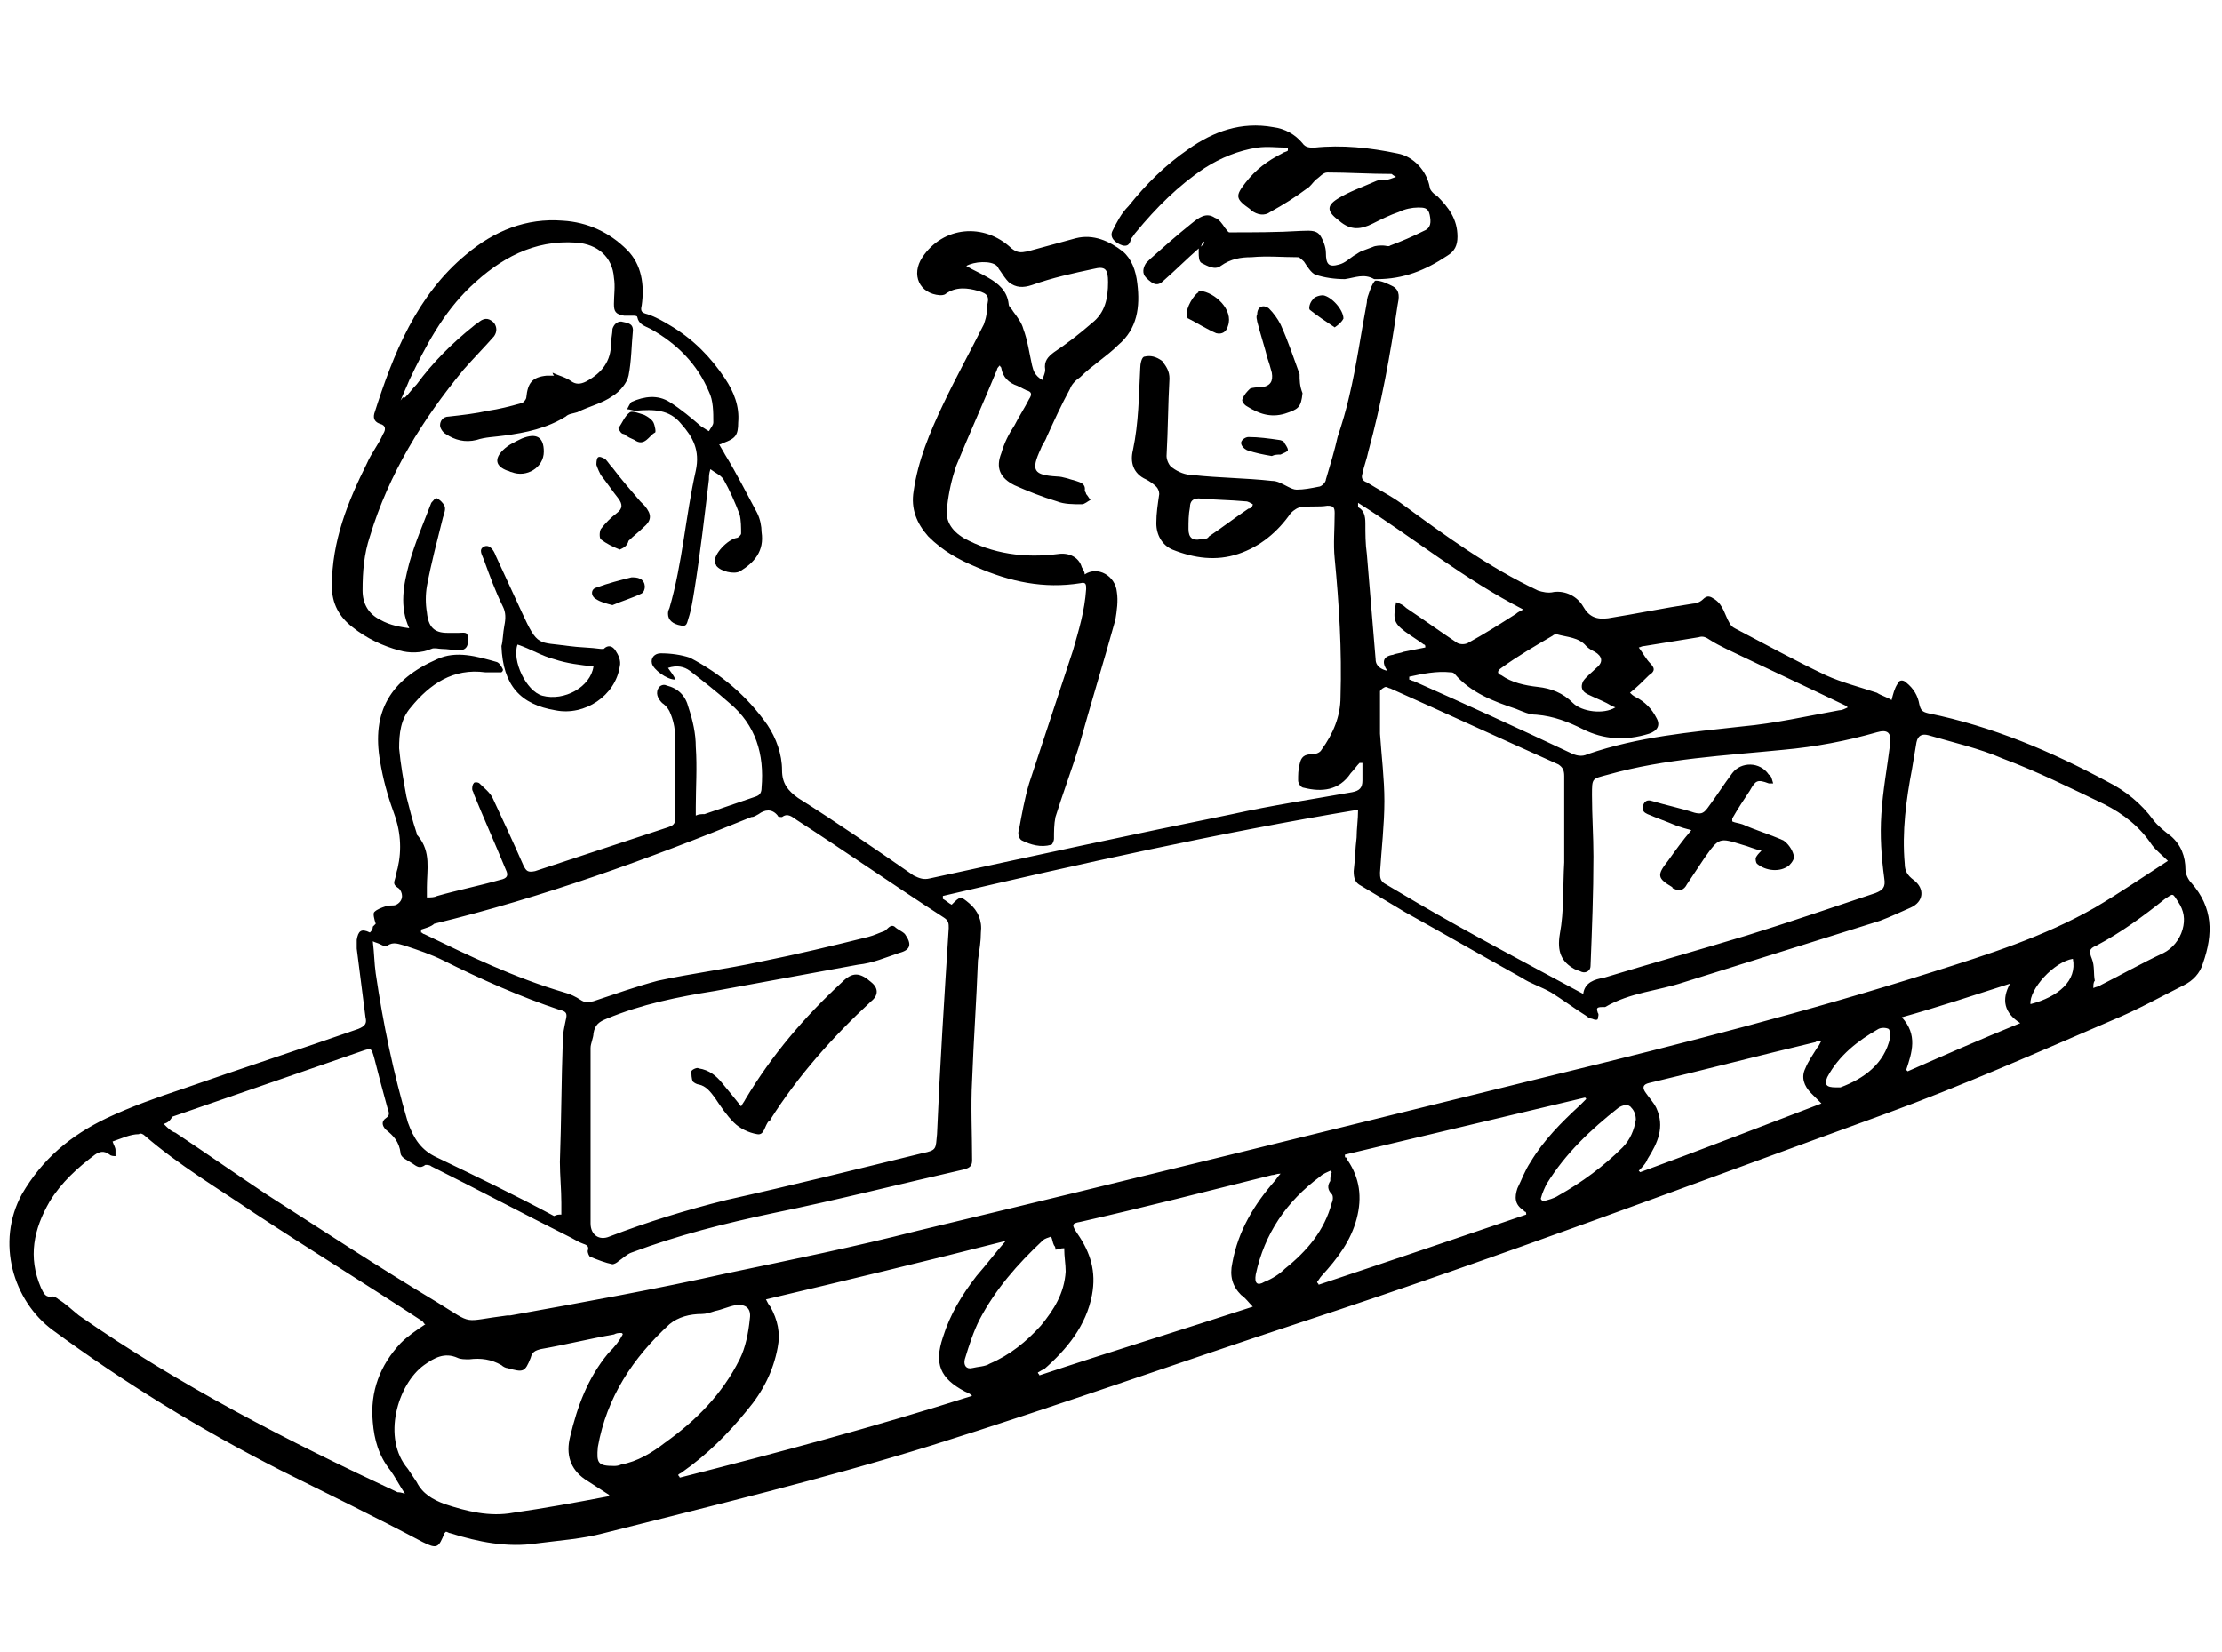 <?xml version="1.0" encoding="utf-8"?>
<!-- Generator: Adobe Illustrator 24.0.1, SVG Export Plug-In . SVG Version: 6.00 Build 0)  -->
<svg version="1.1" id="Layer_1" xmlns="http://www.w3.org/2000/svg" xmlns:xlink="http://www.w3.org/1999/xlink" x="0px" y="0px"
	 viewBox="0 0 152 113" style="enable-background:new 0 0 152 113;" xml:space="preserve">
<g>
	<path d="M129.4,47.9c0.1-0.4,0.2-0.8,0.4-1.1c0.1-0.3,0.4-0.3,0.6-0.1c0.5,0.4,0.8,0.9,0.9,1.5c0.1,0.4,0.2,0.5,0.6,0.6
		c4.4,0.9,8.4,2.6,12.3,4.7c1.2,0.6,2.3,1.5,3.1,2.6c0.3,0.4,0.8,0.8,1.2,1.1c0.7,0.6,1,1.4,1,2.3c0,0.3,0.2,0.7,0.4,0.9
		c1.5,1.7,1.5,3.5,0.8,5.5c-0.2,0.7-0.7,1.2-1.3,1.5c-1.6,0.8-3.2,1.7-4.9,2.4c-5.1,2.2-10.3,4.5-15.5,6.4
		C115.8,81,102.6,86,89.2,90.4c-8.5,2.8-16.9,5.8-25.5,8.5c-7.4,2.3-14.9,4.1-22.4,6c-1.5,0.4-3.1,0.5-4.6,0.7c-2,0.3-4-0.1-5.9-0.7
		c-0.1,0-0.2-0.1-0.3-0.1c0,0-0.1,0.1-0.1,0.1c-0.4,1-0.5,1.1-1.5,0.6c-3.2-1.7-6.5-3.3-9.7-4.9C13.7,97.8,8.5,94.6,3.6,91
		c-2.7-2-3.9-6-2.1-9.3c1.4-2.4,3.3-4,5.8-5.2c1.7-0.8,3.4-1.4,5.2-2c4-1.4,8-2.7,12-4.1c0.5-0.2,0.6-0.4,0.5-0.8
		c-0.2-1.6-0.4-3.1-0.6-4.7c0-0.2,0-0.4,0-0.6c0.1-0.6,0.3-0.8,0.9-0.5c0.1-0.1,0.2-0.2,0.2-0.4c0.1-0.1,0.2-0.2,0.2-0.2
		c-0.1-0.3-0.2-0.7-0.1-0.8c0.2-0.2,0.5-0.3,0.8-0.4c0.2-0.1,0.5,0,0.7-0.1c0.2-0.1,0.4-0.3,0.4-0.6c0-0.2-0.1-0.4-0.2-0.5
		c-0.3-0.2-0.4-0.3-0.3-0.6c0.1-0.3,0.1-0.5,0.2-0.8c0.3-1.3,0.2-2.6-0.3-3.9c-0.4-1.1-0.7-2.2-0.9-3.4c-0.6-3.4,0.7-5.6,3.9-7
		c1.3-0.6,2.7-0.2,4.1,0.2c0.2,0.1,0.3,0.3,0.4,0.5c0,0.1,0,0.1-0.1,0.2c-0.4,0-0.7,0-1.1,0c-2.2-0.3-3.8,0.8-5.1,2.4
		c-0.7,0.8-0.8,1.8-0.8,2.8c0.1,1.1,0.3,2.2,0.5,3.3c0.2,0.8,0.4,1.6,0.7,2.5c0,0.1,0,0.1,0.1,0.2c0.9,1.1,0.6,2.3,0.6,3.5
		c0,0.2,0,0.4,0,0.7c0.3,0,0.5,0,0.7-0.1c1.4-0.4,2.9-0.7,4.3-1.1c0.5-0.1,0.6-0.3,0.4-0.7c-0.7-1.7-1.5-3.5-2.2-5.2
		c0-0.1-0.1-0.2-0.1-0.3c0-0.1,0-0.3,0.1-0.4c0-0.1,0.3-0.1,0.4,0c0.3,0.3,0.7,0.6,0.9,1c0.7,1.5,1.4,3,2.1,4.6
		c0.2,0.4,0.3,0.5,0.8,0.4c3-1,6.1-2,9.1-3c0.3-0.1,0.5-0.2,0.5-0.6c0-1.8,0-3.7,0-5.5c0-0.5-0.1-1.1-0.3-1.6
		c-0.1-0.3-0.3-0.6-0.6-0.8c-0.3-0.3-0.5-0.7-0.2-1.1c0.1-0.1,0.3-0.2,0.5-0.1c0.8,0.2,1.3,0.7,1.5,1.5c0.3,0.9,0.5,1.8,0.5,2.7
		c0.1,1.4,0,2.8,0,4.1c0,0.2,0,0.4,0,0.6c0.2-0.1,0.4-0.1,0.6-0.1c1.2-0.4,2.3-0.8,3.5-1.2c0.3-0.1,0.4-0.3,0.4-0.6
		c0.2-2.3-0.4-4.3-2.2-5.8c-0.9-0.8-1.8-1.5-2.7-2.2c-0.4-0.3-0.9-0.4-1.5-0.2c0.2,0.3,0.4,0.5,0.5,0.8c-0.6,0-1.5-0.7-1.6-1.1
		c-0.1-0.4,0.2-0.7,0.6-0.7c0.7,0,1.4,0.1,2,0.3c2.1,1.1,3.9,2.6,5.3,4.6c0.6,0.9,1,2,1,3.1c0,0.9,0.4,1.4,1.1,1.9
		c2.7,1.7,5.3,3.5,7.9,5.3c0.4,0.2,0.7,0.3,1.1,0.2c6.9-1.5,13.8-3,20.7-4.4c2.7-0.6,5.4-1,8.2-1.5c0.5-0.1,0.7-0.3,0.7-0.8
		c0-0.4,0-0.8,0-1.2c-0.1,0-0.1,0-0.2,0c-0.2,0.2-0.4,0.5-0.6,0.7c-0.8,1.2-2,1.3-3.2,1c-0.2,0-0.4-0.3-0.4-0.5c0-0.4,0-0.7,0.1-1.1
		c0.1-0.5,0.3-0.7,0.9-0.7c0.2,0,0.5-0.1,0.6-0.3c0.8-1.1,1.3-2.3,1.3-3.6c0.1-3.2-0.1-6.4-0.4-9.5c-0.1-1,0-2,0-3.1
		c0-0.4-0.1-0.5-0.5-0.5c-0.6,0.1-1.2,0-1.8,0.1c-0.2,0-0.5,0.2-0.7,0.4c-0.9,1.3-2.1,2.3-3.6,2.8c-1.5,0.5-3,0.3-4.5-0.3
		c-0.7-0.3-1.1-1-1.1-1.8c0-0.7,0.1-1.3,0.2-2c0-0.2-0.1-0.4-0.2-0.5c-0.2-0.2-0.5-0.4-0.7-0.5c-0.9-0.4-1.1-1.2-0.9-2
		c0.4-1.9,0.4-3.7,0.5-5.6c0-0.3,0.1-0.8,0.3-0.8c0.4-0.1,0.8,0,1.2,0.3c0.3,0.4,0.5,0.7,0.5,1.2c-0.1,1.8-0.1,3.5-0.2,5.3
		c0,0.3,0.2,0.7,0.4,0.8c0.4,0.3,0.9,0.5,1.4,0.5c1.8,0.2,3.6,0.2,5.4,0.4c0.4,0,0.7,0.2,1.1,0.4c0.2,0.1,0.4,0.2,0.6,0.2
		c0.5,0,1-0.1,1.5-0.2c0.2,0,0.5-0.3,0.5-0.5c0.3-1,0.6-2,0.8-2.9c0.3-0.9,0.6-1.9,0.8-2.8c0.5-2.1,0.8-4.3,1.2-6.4
		c0-0.3,0.1-0.5,0.2-0.8c0.1-0.3,0.3-0.7,0.4-0.7c0.4,0,0.8,0.2,1.2,0.4c0.5,0.3,0.4,0.8,0.3,1.3c-0.5,3.4-1.1,6.7-2,10
		c-0.1,0.5-0.3,1-0.4,1.5c-0.1,0.3,0,0.5,0.3,0.6c0.8,0.5,1.6,0.9,2.3,1.4c3,2.2,6,4.4,9.4,6c0.3,0.1,0.7,0.2,1.1,0.1
		c0.8-0.1,1.6,0.3,2,1c0.4,0.7,0.9,0.9,1.7,0.8c1.9-0.3,3.8-0.7,5.8-1c0.2,0,0.5-0.1,0.7-0.3c0.3-0.3,0.5-0.2,0.8,0
		c0.6,0.4,0.7,1.1,1,1.6c0.1,0.2,0.2,0.3,0.4,0.4c2.1,1.1,4.1,2.2,6.2,3.2c1.1,0.5,2.3,0.8,3.5,1.2
		C128.7,47.6,129.1,47.7,129.4,47.9z M11.2,76.9c0.3,0.3,0.5,0.5,0.8,0.6c2.1,1.4,4.1,2.8,6.2,4.2c3.9,2.5,7.7,5,11.7,7.4
		c2.6,1.6,1.6,1.3,4.8,0.9c0.1,0,0.1,0,0.2,0c5-0.9,10-1.8,14.9-2.9c4.3-0.9,8.7-1.8,13-2.9c14.6-3.5,29.1-7.1,43.7-10.7
		c8.6-2.1,17.2-4.3,25.7-7c3.8-1.2,7.6-2.4,11.1-4.4c1.7-1,3.3-2.1,5-3.2c-0.4-0.4-0.8-0.7-1.1-1.1c-0.8-1.2-1.9-2.1-3.3-2.8
		c-2.3-1.1-4.5-2.2-6.9-3.1c-1.6-0.7-3.4-1.1-5.1-1.6c-0.4-0.1-0.7,0-0.8,0.5c-0.1,0.6-0.2,1.2-0.3,1.8c-0.4,2.1-0.7,4.3-0.5,6.5
		c0,0.5,0.2,0.8,0.6,1.1c0.8,0.6,0.7,1.5-0.2,1.9c-0.7,0.3-1.3,0.6-2.1,0.9c-4.5,1.4-8.9,2.8-13.4,4.2c-1.8,0.6-3.7,0.7-5.4,1.7
		c-0.1,0-0.1,0-0.2,0c-0.4,0-0.4,0.1-0.3,0.4c0.1,0.1,0,0.3,0,0.4c0,0.1-0.2,0.1-0.4,0c-0.1,0-0.3-0.1-0.4-0.2
		c-0.8-0.5-1.6-1.1-2.4-1.6c-0.7-0.4-1.4-0.6-2-1c-2.7-1.5-5.3-3-8-4.5c-1-0.6-2-1.2-3-1.8c-0.4-0.2-0.5-0.5-0.5-1
		c0.1-0.8,0.1-1.5,0.2-2.3c0-0.6,0.1-1.2,0.1-1.9c-9.6,1.6-19,3.7-28.4,5.9c0,0.1,0,0.1,0,0.2c0.2,0.1,0.4,0.3,0.6,0.4
		c0.6-0.6,0.6-0.6,1.2-0.1c0.6,0.5,0.9,1.2,0.8,2c0,0.6-0.1,1.2-0.2,1.9c-0.1,2.7-0.3,5.5-0.4,8.2c-0.1,1.8,0,3.7,0,5.5
		c0,0.4-0.2,0.5-0.5,0.6c-4.4,1-8.7,2.1-13.1,3c-3.3,0.7-6.5,1.5-9.7,2.7c-0.3,0.1-0.6,0.4-0.9,0.6c-0.1,0.1-0.3,0.2-0.4,0.2
		c-0.5-0.1-1-0.3-1.5-0.5c-0.1,0-0.2-0.3-0.2-0.4c0.1-0.3,0-0.4-0.3-0.5c-0.3-0.1-0.6-0.3-0.8-0.4c-3.2-1.6-6.4-3.3-9.6-4.9
		c-0.1-0.1-0.3-0.1-0.4-0.1c-0.4,0.3-0.6,0.1-0.9-0.1c-0.3-0.2-0.8-0.4-0.8-0.7c-0.1-0.8-0.5-1.2-1-1.6c-0.3-0.3-0.3-0.6,0-0.8
		c0.3-0.2,0.2-0.4,0.1-0.7c-0.3-1.1-0.6-2.2-0.9-3.4c-0.2-0.7-0.2-0.7-0.8-0.5c-4.3,1.5-8.7,3-13,4.5C11.6,76.7,11.5,76.8,11.2,76.9
		z M28.8,63.6c0,0.1,0,0.1,0,0.2c0.1,0,0.1,0.1,0.2,0.1c3.1,1.5,6.2,3,9.6,4c0.4,0.1,0.8,0.3,1.1,0.5c0.3,0.2,0.5,0.2,0.9,0.1
		c1.5-0.5,2.9-1,4.4-1.4c2.3-0.5,4.7-0.8,7-1.3c2.5-0.5,5-1.1,7.4-1.7c0.4-0.1,0.8-0.3,1.1-0.4c0.2-0.1,0.4-0.5,0.7-0.3
		c0.2,0.2,0.5,0.3,0.7,0.5c0.5,0.7,0.4,1.1-0.4,1.3c-0.9,0.3-1.8,0.7-2.8,0.8c-3.3,0.6-6.5,1.2-9.8,1.8c-2.5,0.4-5,0.9-7.4,1.9
		c-0.5,0.2-0.8,0.4-0.9,1c0,0.3-0.2,0.7-0.2,1c0,4,0,8,0,12c0,0.8,0.6,1.2,1.3,0.9c2.6-1,5.2-1.8,8-2.5c4.5-1,8.9-2.1,13.4-3.2
		c1-0.2,0.9-0.3,1-1.3c0.2-4.7,0.5-9.4,0.8-14.1c0-0.3,0-0.5-0.3-0.7c-3.4-2.2-6.7-4.5-10.1-6.7c-0.3-0.2-0.6-0.5-1-0.2
		c-0.1,0-0.3,0-0.3-0.1c-0.4-0.5-0.9-0.4-1.3-0.1c-0.2,0.1-0.3,0.2-0.5,0.2c-7.1,2.9-14.3,5.5-21.7,7.3
		C29.5,63.4,29.1,63.5,28.8,63.6z M108.3,68c0.1-0.8,0.8-1,1.4-1.1c3.3-1,6.5-1.9,9.8-2.9c2.9-0.9,5.8-1.9,8.8-2.9
		c0.5-0.2,0.7-0.4,0.6-1c-0.2-1.5-0.3-2.9-0.2-4.4c0.1-1.6,0.4-3.2,0.6-4.8c0.1-0.8-0.2-1-0.9-0.8c-2.1,0.6-4.2,1-6.4,1.2
		c-4,0.4-8.1,0.6-12,1.7c-1.1,0.3-1.1,0.2-1.1,1.4c0,1.4,0.1,2.8,0.1,4.2c0,2.5-0.1,5-0.2,7.5c0,0.3-0.3,0.5-0.6,0.4
		c-0.2-0.1-0.3-0.1-0.5-0.2c-0.9-0.5-1.2-1.2-1-2.4c0.3-1.6,0.2-3.2,0.3-4.9c0-2,0-3.9,0-5.9c0-0.4-0.1-0.6-0.4-0.8
		c-3.8-1.7-7.7-3.5-11.5-5.2c-0.1,0-0.2-0.1-0.3-0.1c-0.1,0-0.4,0.2-0.4,0.3c0,1,0,2,0,2.9c0.1,1.5,0.3,3.1,0.3,4.6
		c0,1.6-0.2,3.3-0.3,4.9c0,0.3,0,0.6,0.4,0.8c0.7,0.4,1.5,0.9,2.2,1.3C100.6,63.9,104.4,65.9,108.3,68z M7.7,78.1
		c0.1,0.3,0.2,0.4,0.2,0.6c0,0.1,0,0.3,0,0.4c-0.1,0-0.3,0-0.4-0.1c-0.4-0.3-0.7-0.2-1,0c-1.2,0.9-2.3,1.9-3.1,3.2
		c-1.1,1.9-1.5,3.8-0.6,5.9c0.2,0.4,0.3,0.7,0.8,0.6c0.1,0,0.3,0.1,0.4,0.2c0.5,0.3,0.9,0.7,1.4,1.1c6.9,4.8,14.3,8.6,21.8,12.1
		c0.1,0,0.2,0,0.5,0.1c-0.4-0.6-0.7-1.2-1-1.6c-0.8-1-1.1-2.1-1.2-3.3c-0.2-2.1,0.5-3.9,1.9-5.4c0.5-0.5,1.1-0.9,1.7-1.3
		c-0.1,0-0.1-0.1-0.2-0.2c-3.8-2.5-7.7-4.9-11.5-7.4c-2.5-1.7-5.2-3.3-7.5-5.3c-0.1-0.1-0.3-0.2-0.4-0.1C8.9,77.6,8.3,77.9,7.7,78.1
		z M38.4,83.1c0-0.3,0-0.6,0-0.8c0-0.9-0.1-1.9-0.1-2.8c0.1-2.8,0.1-5.5,0.2-8.3c0-0.5,0.1-0.9,0.2-1.4c0.1-0.4,0.1-0.6-0.4-0.7
		c-2.7-0.9-5.4-2.1-8-3.4c-0.8-0.4-1.7-0.7-2.6-1c-0.4-0.1-0.8-0.3-1.2,0c-0.1,0.1-0.3,0-0.5-0.1c-0.2-0.1-0.3-0.1-0.5-0.2
		c0.1,0.8,0.1,1.5,0.2,2.2c0.5,3.4,1.2,6.8,2.2,10.2c0.4,1.1,0.9,1.9,2,2.4c2.7,1.3,5.4,2.6,8,4C38.1,83.1,38.2,83.1,38.4,83.1z
		 M68.8,84.9c-5.5,1.4-10.9,2.7-16.4,4c0.1,0.2,0.2,0.4,0.3,0.5c0.5,0.9,0.7,1.8,0.5,2.8c-0.3,1.6-1,3-2.1,4.3
		c-1.3,1.6-2.7,3-4.4,4.2c-0.1,0.1-0.2,0.1-0.3,0.2c0,0.1,0.1,0.1,0.1,0.2c6.7-1.7,13.4-3.5,20-5.6c-0.2-0.2-0.3-0.2-0.5-0.3
		c-1.7-0.9-2.1-1.9-1.5-3.7c0.5-1.6,1.3-2.9,2.3-4.2C67.5,86.5,68.1,85.7,68.8,84.9z M42.6,91.3c0,0,0-0.1-0.1-0.1
		c-0.2,0-0.3,0-0.5,0.1c-1.7,0.3-3.3,0.7-5,1c-0.4,0.1-0.6,0.2-0.7,0.6c-0.4,1-0.5,1-1.6,0.7c-0.1,0-0.3-0.1-0.4-0.2
		c-0.7-0.4-1.4-0.5-2.2-0.4c-0.3,0-0.6,0-0.8-0.1c-0.9-0.4-1.6,0-2.3,0.5c-1.8,1.3-2.9,5-1.1,7.1c0.2,0.3,0.4,0.6,0.6,0.9
		c0.4,0.8,1.1,1.2,1.9,1.5c1.5,0.5,3.1,0.9,4.7,0.6c2.1-0.3,4.3-0.7,6.4-1.1c0.1,0,0.1-0.1,0.2-0.1c-0.6-0.4-1.1-0.7-1.7-1.1
		c-1-0.7-1.3-1.7-1-2.9c0.5-2.1,1.2-4,2.6-5.7C42.1,92.1,42.4,91.7,42.6,91.3z M71,93.9c0,0.1,0.1,0.1,0.1,0.2
		c4.8-1.6,9.7-3.1,14.6-4.7c-0.3-0.3-0.5-0.6-0.8-0.8c-0.6-0.6-0.8-1.3-0.6-2.2c0.4-2.2,1.5-4,2.9-5.6c0.1-0.1,0.2-0.3,0.4-0.5
		c-0.3,0-0.4,0.1-0.6,0.1c-4.4,1.1-8.7,2.2-13.1,3.2c-0.6,0.1-0.6,0.2-0.2,0.8c0.9,1.3,1.3,2.6,1,4.2c-0.4,2.1-1.7,3.7-3.3,5.1
		C71.3,93.7,71.2,93.8,71,93.9z M104.4,83.1c0-0.1,0-0.2-0.1-0.2c0,0-0.1-0.1-0.1-0.1c-0.6-0.4-0.6-0.9-0.4-1.5
		c0.3-0.6,0.5-1.2,0.9-1.8c0.9-1.5,2.1-2.7,3.4-3.9c0.1-0.1,0.3-0.3,0.4-0.4c0,0,0-0.1-0.1-0.1c-5.5,1.3-10.9,2.6-16.4,3.9
		c0,0.2,0,0.2,0.1,0.2c0,0.1,0.1,0.2,0.1,0.2c0.8,1.2,1,2.5,0.6,4c-0.4,1.5-1.3,2.7-2.4,3.9c-0.1,0.1-0.2,0.3-0.3,0.4
		c0,0.1,0.1,0.1,0.1,0.2C95,86.3,99.7,84.7,104.4,83.1z M96.4,46.3c0,0.1,0,0.1,0,0.2c0.1,0,0.2,0.1,0.3,0.1
		c3.6,1.6,7.1,3.2,10.7,4.9c0.4,0.2,0.8,0.3,1.2,0.1c3.5-1.2,7-1.5,10.6-1.9c2.2-0.2,4.4-0.7,6.6-1.1c0.2,0,0.4-0.1,0.6-0.2
		c-0.1-0.1-0.1-0.1-0.1-0.1c-2.7-1.3-5.5-2.6-8.2-3.9c-0.4-0.2-0.8-0.4-1.1-0.6c-0.3-0.2-0.5-0.3-0.8-0.2c-1.2,0.2-2.5,0.4-3.7,0.6
		c-0.2,0-0.3,0.1-0.4,0.1c0.3,0.4,0.5,0.8,0.8,1.1c0.4,0.4,0.2,0.6-0.1,0.8c-0.4,0.4-0.8,0.8-1.3,1.2c0.1,0.1,0.2,0.2,0.4,0.3
		c0.6,0.3,1.1,0.8,1.4,1.4c0.3,0.5,0.1,0.9-0.5,1.1c-1.6,0.5-3.1,0.4-4.5-0.3c-1-0.5-2-0.9-3.2-1c-0.5,0-0.9-0.2-1.4-0.4
		c-1.5-0.5-3.1-1.1-4.2-2.4c-0.1-0.1-0.2-0.1-0.3-0.1C98.3,45.9,97.3,46.1,96.4,46.3z M42,100.3c0.1,0,0.3,0,0.5-0.1
		c1.1-0.2,2.1-0.8,3-1.5c2.1-1.5,3.9-3.3,5.1-5.7c0.4-0.8,0.6-1.8,0.7-2.8c0.1-0.7-0.3-1-1-0.9c-0.5,0.1-0.9,0.3-1.4,0.4
		c-0.3,0.1-0.6,0.2-0.9,0.2c-0.8,0-1.6,0.2-2.2,0.7c-2.5,2.3-4.3,5-4.9,8.4C40.8,100.1,40.9,100.3,42,100.3z M112.1,80.1
		c0,0,0.1,0.1,0.1,0.1c4.1-1.5,8.2-3.1,12.4-4.7c-0.3-0.3-0.5-0.5-0.7-0.7c-0.5-0.5-0.7-1.1-0.4-1.7c0.2-0.5,0.5-0.9,0.8-1.4
		c0.1-0.1,0.2-0.3,0.3-0.5c-0.2,0-0.3,0-0.4,0.1c-3.8,0.9-7.6,1.9-11.4,2.8c-0.4,0.1-0.5,0.3-0.2,0.7c0.2,0.3,0.5,0.6,0.7,1
		c0.6,1.3,0.1,2.4-0.6,3.5C112.6,79.6,112.3,79.9,112.1,80.1z M95.5,41.2c0.3,0.1,0.5,0.2,0.7,0.4c1.2,0.8,2.3,1.6,3.5,2.4
		c0.2,0.1,0.5,0.1,0.7,0c1.1-0.6,2.2-1.3,3.3-2c0.1-0.1,0.3-0.2,0.5-0.3c-4.1-2.1-7.5-4.9-11.3-7.3c0,0.1,0,0.2,0,0.3
		c0.4,0.2,0.5,0.6,0.5,1.1c0,0.7,0,1.4,0.1,2.1c0.2,2.4,0.4,4.8,0.6,7.2c0,0.5,0.4,0.7,0.8,0.8c-0.4-0.6-0.3-1,0.4-1.1
		c0.2-0.1,0.5-0.1,0.7-0.2c0.5-0.1,1-0.2,1.5-0.3c0-0.1,0-0.2-0.1-0.2c-0.4-0.3-0.9-0.6-1.3-0.9C95.3,42.6,95.3,42.3,95.5,41.2z
		 M72.2,85.5c0-0.1,0-0.2-0.1-0.3c-0.1-0.2-0.1-0.4-0.2-0.6c-0.2,0.1-0.4,0.1-0.6,0.3c-1.7,1.6-3.2,3.3-4.3,5.4
		C66.6,91.1,66.3,92,66,93c-0.1,0.4,0.1,0.7,0.5,0.6c0.4-0.1,0.9-0.1,1.2-0.3c1.4-0.6,2.5-1.5,3.5-2.6c0.9-1.1,1.6-2.2,1.7-3.7
		c0-0.5-0.1-1-0.1-1.6C72.5,85.4,72.4,85.5,72.2,85.5z M130.4,73.2c0,0,0.1,0.1,0.1,0.1c2.5-1.1,5-2.2,7.7-3.3
		c-1.1-0.7-1.3-1.6-0.7-2.7c-2.5,0.8-4.9,1.6-7.4,2.3C131.2,70.8,130.8,72,130.4,73.2z M110.5,48.4c-0.3-0.1-0.4-0.2-0.6-0.3
		c-0.4-0.2-0.9-0.4-1.3-0.6c-0.4-0.2-0.5-0.5-0.3-0.9c0.2-0.3,0.6-0.6,0.9-0.9c0.5-0.4,0.4-0.8-0.1-1.1c-0.2-0.1-0.4-0.2-0.6-0.4
		c-0.5-0.6-1.3-0.6-2-0.8c-0.1,0-0.2,0-0.3,0.1c-1.2,0.7-2.4,1.4-3.5,2.2c-0.3,0.2-0.3,0.4,0,0.5c0.7,0.5,1.6,0.7,2.5,0.8
		c0.9,0.1,1.7,0.4,2.4,1.1C108.2,48.7,109.7,48.9,110.5,48.4z M143.2,67.6c0.2-0.1,0.4-0.1,0.5-0.2c1.4-0.7,2.8-1.5,4.3-2.2
		c0.6-0.3,1.1-0.9,1.3-1.6c0.2-0.7,0.1-1.3-0.3-1.9c-0.4-0.6-0.3-0.6-0.9-0.2c-1.5,1.2-3,2.3-4.7,3.2c-0.5,0.2-0.5,0.4-0.3,0.9
		c0.2,0.5,0.1,1,0.2,1.5C143.2,67.2,143.2,67.4,143.2,67.6z M91.1,80.2c0,0-0.1-0.1-0.1-0.1c-0.2,0.1-0.5,0.2-0.7,0.4
		c-2.3,1.7-3.8,3.9-4.4,6.7c-0.1,0.6,0.1,0.8,0.6,0.5c0.5-0.2,1-0.5,1.4-0.9c1.5-1.2,2.7-2.6,3.2-4.5c0.1-0.2,0.1-0.5,0-0.6
		c-0.3-0.3-0.3-0.6-0.1-0.9C91,80.6,91,80.4,91.1,80.2z M105.4,82c0,0.1,0.1,0.1,0.1,0.2c0.4-0.1,0.8-0.2,1.1-0.4
		c1.6-0.9,3.1-2,4.4-3.3c0.5-0.5,0.8-1.2,0.9-1.9c0-0.3-0.1-0.6-0.3-0.8c-0.2-0.3-0.6-0.2-0.9,0c-1.9,1.5-3.6,3.1-4.9,5.2
		C105.7,81.2,105.5,81.6,105.4,82z M125.6,74.4c0.1,0,0.2,0,0.3,0c1.6-0.6,3-1.6,3.4-3.4c0-0.2,0-0.5-0.1-0.6
		c-0.2-0.1-0.5-0.1-0.7,0c-1.4,0.8-2.7,1.8-3.5,3.3C124.8,74.2,124.9,74.4,125.6,74.4z M85.7,34.5c-0.2-0.1-0.3-0.2-0.5-0.2
		c-1.1-0.1-2.1-0.1-3.2-0.2c-0.4,0-0.6,0.2-0.6,0.6c-0.1,0.5-0.1,1-0.1,1.5c0,0.6,0.3,0.8,0.8,0.7c0.2,0,0.5,0,0.6-0.2
		c0.9-0.6,1.8-1.3,2.7-1.9C85.6,34.8,85.7,34.6,85.7,34.5z M141.8,65.6c-1.3,0.2-3,2.1-2.9,3.1C140.8,68.2,142.1,67.1,141.8,65.6z"
		/>
	<path d="M68.4,25c-0.1,0.1-0.2,0.2-0.2,0.3c-0.9,2.2-1.9,4.4-2.8,6.6c-0.3,0.9-0.5,1.8-0.6,2.7c-0.2,1,0.3,1.7,1.1,2.2
		c2,1.1,4.2,1.4,6.5,1.1c0.7-0.1,1.4,0.2,1.6,0.9c0.1,0.2,0.2,0.3,0.2,0.5c0.9-0.6,2.1,0.1,2.2,1.2c0.1,0.6,0,1.3-0.1,1.9
		c-0.8,2.9-1.7,5.8-2.5,8.7c-0.5,1.6-1.1,3.2-1.6,4.8c-0.1,0.5-0.1,1-0.1,1.5c0,0.1-0.1,0.4-0.2,0.4c-0.7,0.2-1.4,0-2-0.3
		c-0.2-0.1-0.3-0.5-0.2-0.7c0.2-1.1,0.4-2.2,0.7-3.2c1-3,2-6.1,3-9.1c0.4-1.4,0.8-2.7,0.9-4.2c0-0.3,0-0.5-0.4-0.4
		c-2.5,0.4-4.8-0.1-7.1-1.1c-1.2-0.5-2.3-1.1-3.3-2.1c-0.8-0.9-1.2-1.9-1-3.1c0.3-2.1,1.1-4,2-5.9c0.9-1.9,1.9-3.7,2.8-5.5
		c0.1-0.3,0.2-0.6,0.2-0.9c0-0.1,0-0.2,0-0.3c0.2-0.7,0.1-0.9-0.6-1.1c-0.7-0.2-1.5-0.3-2.2,0.2c-0.1,0.1-0.3,0.1-0.4,0.1
		c-1.4-0.1-2-1.4-1.2-2.6c1.4-2.1,4.2-2.4,6.1-0.6c0.4,0.3,0.6,0.3,1.1,0.2c1.1-0.3,2.2-0.6,3.3-0.9c1.2-0.3,2.3,0.2,3.2,0.9
		c0.6,0.5,0.9,1.3,1,2.2c0.2,1.6,0,3.1-1.3,4.2c-0.8,0.8-1.8,1.4-2.6,2.2c-0.3,0.2-0.6,0.5-0.7,0.8c-0.6,1.1-1.1,2.2-1.6,3.3
		c-0.1,0.3-0.3,0.5-0.4,0.8c-0.7,1.5-0.5,1.8,1.1,1.9c0.4,0,0.9,0.2,1.3,0.3c0.3,0.1,0.7,0.2,0.6,0.7c0,0,0.1,0.1,0.1,0.2
		c0.1,0.1,0.2,0.3,0.3,0.4c-0.2,0.1-0.4,0.3-0.6,0.3c-0.6,0-1.2,0-1.7-0.2c-1-0.3-2-0.7-2.9-1.1c-1-0.5-1.3-1.2-0.9-2.2
		c0.2-0.7,0.5-1.3,0.9-1.9c0.3-0.6,0.7-1.2,1-1.8c0.2-0.3,0.2-0.5-0.2-0.6c-0.2-0.1-0.4-0.2-0.6-0.3c-0.6-0.2-1-0.6-1.1-1.2
		c0-0.1-0.1-0.1-0.1-0.2C68.5,25,68.5,25,68.4,25z M66.1,18.2c0.5,0.3,1,0.5,1.5,0.8c0.7,0.4,1.3,0.9,1.4,1.8c0,0.2,0.2,0.3,0.3,0.5
		c0.3,0.4,0.6,0.8,0.7,1.2c0.3,0.8,0.4,1.6,0.6,2.5c0.1,0.4,0.2,0.7,0.7,1c0.1-0.3,0.2-0.5,0.2-0.7c-0.1-0.6,0.2-0.9,0.6-1.2
		c0.9-0.6,1.8-1.3,2.6-2c0.9-0.7,1.1-1.7,1.1-2.8c0-0.9-0.2-1.1-1-0.9c-1.4,0.3-2.8,0.6-4.2,1.1c-0.6,0.2-1.1,0.2-1.6-0.2
		c-0.2-0.2-0.4-0.5-0.6-0.8c-0.1-0.1-0.1-0.2-0.2-0.3C67.8,17.8,66.6,17.9,66.1,18.2z"/>
	<path d="M27.7,27.2c0.3-0.3,0.5-0.6,0.8-0.9c1.1-1.5,2.4-2.8,3.9-4c0.1-0.1,0.3-0.2,0.4-0.3c0.4-0.3,0.7-0.2,1,0.1
		c0.2,0.3,0.2,0.6,0,0.9c-0.7,0.8-1.4,1.5-2.1,2.3c-2.8,3.4-5.1,7.1-6.4,11.4c-0.4,1.2-0.5,2.4-0.5,3.7c0,0.9,0.4,1.6,1.2,2
		c0.7,0.4,1.4,0.5,2.1,0.6C28,43,28.1,43,28,43c-0.7-1.5-0.4-3,0-4.5c0.4-1.4,1-2.8,1.5-4.1c0.1-0.1,0.3-0.4,0.4-0.3
		c0.2,0.1,0.4,0.3,0.5,0.5c0.1,0.2,0,0.5-0.1,0.8c-0.4,1.6-0.8,3.1-1.1,4.7c-0.1,0.6-0.1,1.2,0,1.8c0.1,1,0.5,1.4,1.4,1.4
		c0.3,0,0.5,0,0.8,0c0.3,0,0.6-0.1,0.6,0.3c0,0.3,0.1,0.8-0.5,0.9c-0.4,0-0.9-0.1-1.3-0.1c-0.2,0-0.5-0.1-0.7,0
		c-0.7,0.3-1.5,0.3-2.2,0.1c-1.1-0.3-2.2-0.8-3.2-1.6c-0.9-0.7-1.4-1.6-1.4-2.8c0-3.1,1.1-5.8,2.4-8.4c0.3-0.7,0.8-1.3,1.1-2
		c0.2-0.3,0.2-0.6-0.2-0.7c-0.3-0.1-0.5-0.3-0.4-0.7c1.3-4.1,2.9-8.1,6.3-10.9c1.9-1.6,4.1-2.5,6.6-2.3c1.7,0.1,3.2,0.8,4.4,2
		c1,1,1.2,2.4,1,3.8c-0.1,0.4,0,0.5,0.4,0.6c0.6,0.2,1.1,0.5,1.6,0.8c1.5,0.9,2.7,2.1,3.7,3.6c0.6,0.9,1,1.9,0.9,3
		c0,0.9-0.2,1.1-1,1.4c-0.1,0-0.1,0.1-0.3,0.1c0.1,0.2,0.3,0.5,0.4,0.7c0.8,1.3,1.5,2.7,2.2,4c0.2,0.4,0.3,0.9,0.3,1.3
		c0.2,1.3-0.5,2.1-1.5,2.7c-0.4,0.2-1.3,0-1.6-0.4c0-0.1-0.1-0.1-0.1-0.2c-0.1-0.6,0.9-1.6,1.5-1.7c0.1,0,0.3-0.2,0.3-0.3
		c0-0.4,0-0.9-0.1-1.3c-0.3-0.8-0.7-1.7-1.1-2.4c-0.2-0.3-0.5-0.4-0.9-0.7c-0.1,0.3-0.1,0.5-0.1,0.7c-0.3,2.5-0.6,5.1-1,7.6
		c-0.1,0.6-0.2,1.3-0.4,1.9c-0.1,0.3-0.1,0.6-0.5,0.5c-0.6-0.1-0.9-0.4-0.9-0.8c0-0.1,0-0.2,0.1-0.4c0.9-3.1,1.1-6.3,1.8-9.4
		c0.3-1.4-0.2-2.3-1-3.2c-0.8-1-1.9-1-3.1-0.9c-0.2,0-0.4-0.1-0.6-0.1c0.1-0.2,0.2-0.4,0.3-0.5c0.9-0.4,1.8-0.5,2.6,0
		c0.8,0.5,1.5,1.1,2.2,1.7c0.2,0.1,0.3,0.2,0.5,0.3c0.1-0.2,0.3-0.4,0.3-0.6c0-0.7,0-1.5-0.3-2.1c-0.8-1.9-2.2-3.3-4-4.3
		c-0.4-0.2-0.8-0.3-0.9-0.8c0-0.1-0.2-0.1-0.3-0.1c-0.2,0-0.4,0-0.6,0c-0.6-0.1-0.7-0.3-0.7-0.8c0-0.6,0.1-1.2,0-1.8
		c-0.1-1.4-1.1-2.3-2.6-2.4c-2.9-0.2-5.2,1.1-7.2,3c-1.9,1.8-3.1,4.1-4.2,6.4c-0.2,0.5-0.4,0.9-0.6,1.4
		C27.6,27.1,27.6,27.2,27.7,27.2z"/>
	<path d="M82.3,16.5c-0.1,0.2-0.1,0.4-0.3,0.5c-0.8,0.7-1.6,1.5-2.4,2.2c-0.4,0.4-0.7,0.3-1.2-0.2c-0.3-0.3-0.2-0.7,0-1
		c0.1-0.1,0.2-0.2,0.3-0.3c0.9-0.8,1.8-1.6,2.8-2.4c0.5-0.4,1-0.8,1.6-0.4c0.3,0.1,0.5,0.4,0.7,0.7c0.1,0.1,0.2,0.3,0.3,0.3
		c1.6,0,3.3,0,4.9-0.1c0.5,0,1-0.1,1.3,0.3c0.2,0.3,0.4,0.8,0.4,1.2c0,0.8,0.2,1,0.9,0.8c0.4-0.1,0.7-0.4,1-0.6
		c0.2-0.1,0.3-0.2,0.5-0.3c0.3-0.1,0.5-0.2,0.8-0.3c0.2-0.1,0.5-0.1,0.7-0.1c0.2,0,0.4,0.1,0.5,0c0.8-0.3,1.5-0.6,2.3-1
		c0.5-0.2,0.5-0.6,0.4-1.1c-0.1-0.5-0.4-0.5-0.8-0.5c-0.4,0-0.9,0.1-1.3,0.3c-0.6,0.2-1.2,0.5-1.8,0.8c-0.8,0.4-1.5,0.5-2.3-0.2
		c-0.8-0.6-0.9-1-0.1-1.5c0.8-0.5,1.7-0.8,2.6-1.2c0.2-0.1,0.5-0.1,0.7-0.1c0.2,0,0.4-0.1,0.7-0.2c-0.2-0.1-0.3-0.2-0.3-0.2
		c-1.5,0-3-0.1-4.4-0.1c-0.3,0-0.5,0.3-0.8,0.5c-0.2,0.2-0.4,0.5-0.6,0.6c-0.8,0.6-1.6,1.1-2.5,1.6c-0.4,0.3-0.9,0.2-1.3-0.1
		c0,0-0.1-0.1-0.1-0.1c-1-0.7-1-0.9-0.3-1.8c0.7-0.9,1.5-1.5,2.5-2c0.1-0.1,0.3-0.1,0.4-0.2c0-0.1,0-0.1,0-0.2c-0.7,0-1.4-0.1-2.1,0
		c-1.3,0.2-2.5,0.7-3.6,1.4c-1.8,1.2-3.3,2.7-4.7,4.4c-0.1,0.1-0.2,0.3-0.3,0.4c-0.1,0.2-0.1,0.6-0.6,0.5c-0.6-0.2-0.9-0.6-0.7-1
		c0.3-0.6,0.6-1.2,1.1-1.7c1.2-1.5,2.5-2.8,4.1-3.9c1.7-1.2,3.6-1.9,5.8-1.5c0.8,0.1,1.5,0.5,2,1.1c0.2,0.3,0.5,0.3,0.8,0.3
		c1.9-0.2,3.8,0,5.7,0.4c1.1,0.2,2,1.2,2.2,2.3c0,0.2,0.3,0.5,0.5,0.6c0.8,0.8,1.4,1.6,1.4,2.8c0,0.6-0.2,1-0.7,1.3
		c-1.5,1-3,1.6-4.8,1.6c-0.1,0-0.2,0-0.2,0c-0.7-0.4-1.3-0.1-2,0c-0.7,0-1.4-0.1-2-0.3c-0.3-0.1-0.6-0.6-0.8-0.9
		c-0.1-0.1-0.3-0.3-0.4-0.3c-1.1,0-2.1-0.1-3.2,0c-0.7,0-1.4,0.1-2.1,0.6c-0.4,0.3-0.9,0-1.3-0.2c-0.2-0.1-0.2-0.5-0.2-0.7
		c0-0.1,0-0.2,0-0.3C82.5,16.6,82.4,16.6,82.3,16.5z"/>
	<path d="M37.8,25.5c0.4,0.2,0.9,0.3,1.3,0.6c0.3,0.2,0.6,0.2,1,0c1.1-0.6,1.7-1.4,1.7-2.6c0-0.3,0.1-0.7,0.1-1
		c0.1-0.3,0.3-0.5,0.6-0.5c0.4,0.1,0.8,0.1,0.8,0.6c-0.1,1-0.1,2.1-0.3,3.1c-0.1,0.5-0.6,1.1-1.1,1.4c-0.7,0.5-1.6,0.7-2.4,1.1
		c-0.3,0.1-0.6,0.1-0.8,0.3c-1.3,0.8-2.7,1.1-4.2,1.3c-0.7,0.1-1.3,0.1-1.9,0.3c-0.8,0.2-1.5,0-2.1-0.4c-0.2-0.1-0.4-0.4-0.4-0.6
		c0-0.3,0.2-0.6,0.6-0.6c0.9-0.1,1.8-0.2,2.7-0.4c0.7-0.1,1.5-0.3,2.2-0.5c0.2,0,0.4-0.3,0.4-0.4c0.1-1,0.4-1.4,1.4-1.5
		c0.2,0,0.3,0,0.5,0C37.8,25.6,37.8,25.5,37.8,25.5z"/>
	<path d="M34.3,44.2c0.1-0.3,0.1-0.9,0.2-1.4c0.1-0.5,0.1-0.9-0.1-1.3c-0.5-1-0.9-2.1-1.3-3.2c-0.1-0.3-0.4-0.7,0-0.9
		c0.4-0.2,0.7,0.3,0.8,0.6c0.6,1.3,1.2,2.6,1.8,3.9c1.1,2.4,1.1,2,3.2,2.3c0.7,0.1,1.5,0.1,2.2,0.2c0.1,0,0.1,0,0.2,0
		c0.3-0.3,0.6-0.2,0.8,0.1c0.2,0.3,0.4,0.7,0.3,1.1c-0.3,2-2.4,3.4-4.4,3C35.6,48.2,34.4,46.9,34.3,44.2z M35.4,44.1
		c-0.4,1.1,0.6,3.2,1.7,3.5c1.5,0.4,3.3-0.6,3.5-2c-0.9-0.1-1.8-0.2-2.7-0.5C37.1,44.9,36.3,44.4,35.4,44.1z"/>
	<path d="M89.1,26.9c-0.1,1-0.3,1.1-1.2,1.4c-1,0.3-1.8,0-2.6-0.5c-0.2-0.1-0.4-0.4-0.3-0.5c0.1-0.3,0.3-0.5,0.5-0.7
		c0.2-0.1,0.5-0.1,0.8-0.1c0.6-0.1,0.8-0.4,0.7-1c-0.1-0.4-0.2-0.7-0.3-1c-0.2-0.8-0.5-1.7-0.7-2.5c0-0.1-0.1-0.3,0-0.5
		c0-0.5,0.4-0.7,0.8-0.4c0.3,0.3,0.6,0.7,0.8,1.1c0.5,1.1,0.9,2.3,1.3,3.4C88.9,26,88.9,26.4,89.1,26.9z"/>
	<path d="M42.4,37.6c-0.5-0.2-0.9-0.4-1.3-0.7c-0.1-0.1-0.1-0.5,0-0.7c0.3-0.4,0.7-0.8,1.1-1.1c0.4-0.3,0.4-0.6,0.1-1
		c-0.4-0.5-0.8-1.1-1.2-1.6c-0.1-0.2-0.2-0.4-0.3-0.7c0-0.1,0-0.4,0.1-0.5c0.1-0.1,0.3,0,0.5,0.1c0.2,0.2,0.3,0.4,0.5,0.6
		c0.6,0.8,1.3,1.6,1.9,2.3c0.1,0.1,0.2,0.2,0.3,0.3c0.5,0.6,0.5,1-0.1,1.5c-0.3,0.3-0.7,0.6-1,0.9C42.9,37.4,42.6,37.5,42.4,37.6z"
		/>
	<path d="M82.1,19.9c1,0.1,2.3,1.3,1.9,2.4c-0.1,0.4-0.4,0.6-0.8,0.5c-0.7-0.3-1.3-0.7-1.9-1c-0.1,0-0.1-0.2-0.1-0.3
		c-0.1-0.4,0.5-1.4,0.8-1.5C81.9,19.9,82,19.9,82.1,19.9z"/>
	<path d="M37.2,30.9c0,1.1-1.2,1.8-2.2,1.4c-0.1,0-0.2-0.1-0.3-0.1c-0.8-0.3-0.9-0.8-0.3-1.4c0.4-0.4,0.9-0.6,1.3-0.8
		C36.7,29.6,37.2,29.9,37.2,30.9z"/>
	<path d="M41.9,41.4c-0.4-0.1-0.8-0.2-1.1-0.4c-0.4-0.2-0.4-0.7,0-0.8c0.8-0.3,1.6-0.5,2.4-0.7c0.2,0,0.4,0,0.6,0.1
		c0.4,0.2,0.4,0.8,0.1,1C43.3,40.9,42.6,41.1,41.9,41.4z"/>
	<path d="M42.3,29.3c0.3-0.4,0.4-0.8,0.8-1.1c0.2-0.1,0.7,0.1,1,0.2c0.2,0.1,0.5,0.3,0.6,0.5c0.1,0.2,0.2,0.7,0.1,0.7
		c-0.4,0.2-0.7,1-1.4,0.5c-0.2-0.1-0.5-0.2-0.7-0.4C42.5,29.7,42.4,29.5,42.3,29.3z"/>
	<path d="M87,31.2c-0.6-0.1-1.1-0.2-1.7-0.4c-0.2-0.1-0.4-0.3-0.4-0.5c0-0.2,0.3-0.4,0.5-0.4c0.7,0,1.4,0.1,2.1,0.2
		c0.1,0,0.3,0.1,0.3,0.1c0.1,0.2,0.3,0.4,0.3,0.6c0,0.1-0.3,0.2-0.5,0.3C87.4,31.1,87.2,31.1,87,31.2C87,31.1,87,31.2,87,31.2z"/>
	<path d="M91.3,22.4c-0.6-0.4-1.2-0.8-1.7-1.2c-0.1-0.1,0-0.5,0.2-0.7c0.1-0.2,0.5-0.3,0.7-0.3c0.6,0.1,1.4,1,1.4,1.6
		C91.8,22,91.6,22.2,91.3,22.4z"/>
	<path d="M50.7,75.7c0.1-0.2,0.2-0.3,0.3-0.5c1.8-3,4-5.6,6.6-8c0.7-0.7,1.2-0.7,2,0c0.5,0.4,0.5,0.9,0,1.3c-2.6,2.4-5,5.1-6.9,8.1
		c0,0,0,0.1-0.1,0.1c-0.3,0.3-0.3,1-0.8,0.9c-0.6-0.1-1.2-0.4-1.6-0.8c-0.5-0.5-0.9-1.1-1.3-1.7c-0.3-0.4-0.6-0.8-1.1-0.9
		c-0.1,0-0.3-0.1-0.4-0.2c-0.1-0.2-0.1-0.5-0.1-0.7c0-0.1,0.4-0.3,0.5-0.2c0.7,0.1,1.2,0.5,1.6,1C49.9,74.7,50.3,75.2,50.7,75.7z"/>
	<path d="M121.3,53.6c-0.2,0-0.3,0-0.3,0c-0.8-0.3-0.9-0.2-1.3,0.5c-0.4,0.6-0.8,1.2-1.2,1.9c0,0,0,0.1,0,0.2
		c0.2,0.1,0.4,0.1,0.7,0.2c0.9,0.4,1.9,0.7,2.8,1.1c0.3,0.2,0.6,0.6,0.7,1c0.1,0.2-0.1,0.5-0.3,0.7c-0.6,0.5-1.6,0.4-2.2-0.1
		c-0.1-0.1-0.1-0.3-0.1-0.4c0.1-0.2,0.2-0.3,0.4-0.5c-0.5-0.1-0.9-0.3-1.3-0.4c-1.6-0.5-1.6-0.5-2.6,0.9c-0.4,0.6-0.8,1.2-1.2,1.8
		c-0.2,0.4-0.5,0.5-0.9,0.3c0,0-0.1,0-0.1-0.1c-1-0.6-1.1-0.8-0.3-1.8c0.5-0.7,1-1.4,1.6-2.1c-0.4-0.1-0.7-0.2-1-0.3
		c-0.7-0.3-1.3-0.5-2-0.8c-0.2-0.1-0.4-0.2-0.3-0.6c0.1-0.3,0.3-0.4,0.6-0.3c1,0.3,2,0.5,2.9,0.8c0.4,0.1,0.6,0.1,0.9-0.3
		c0.6-0.8,1.1-1.6,1.7-2.4c0.6-0.8,1.9-0.8,2.5,0.1C121.2,53.1,121.2,53.3,121.3,53.6z"/>
</g>
</svg>
